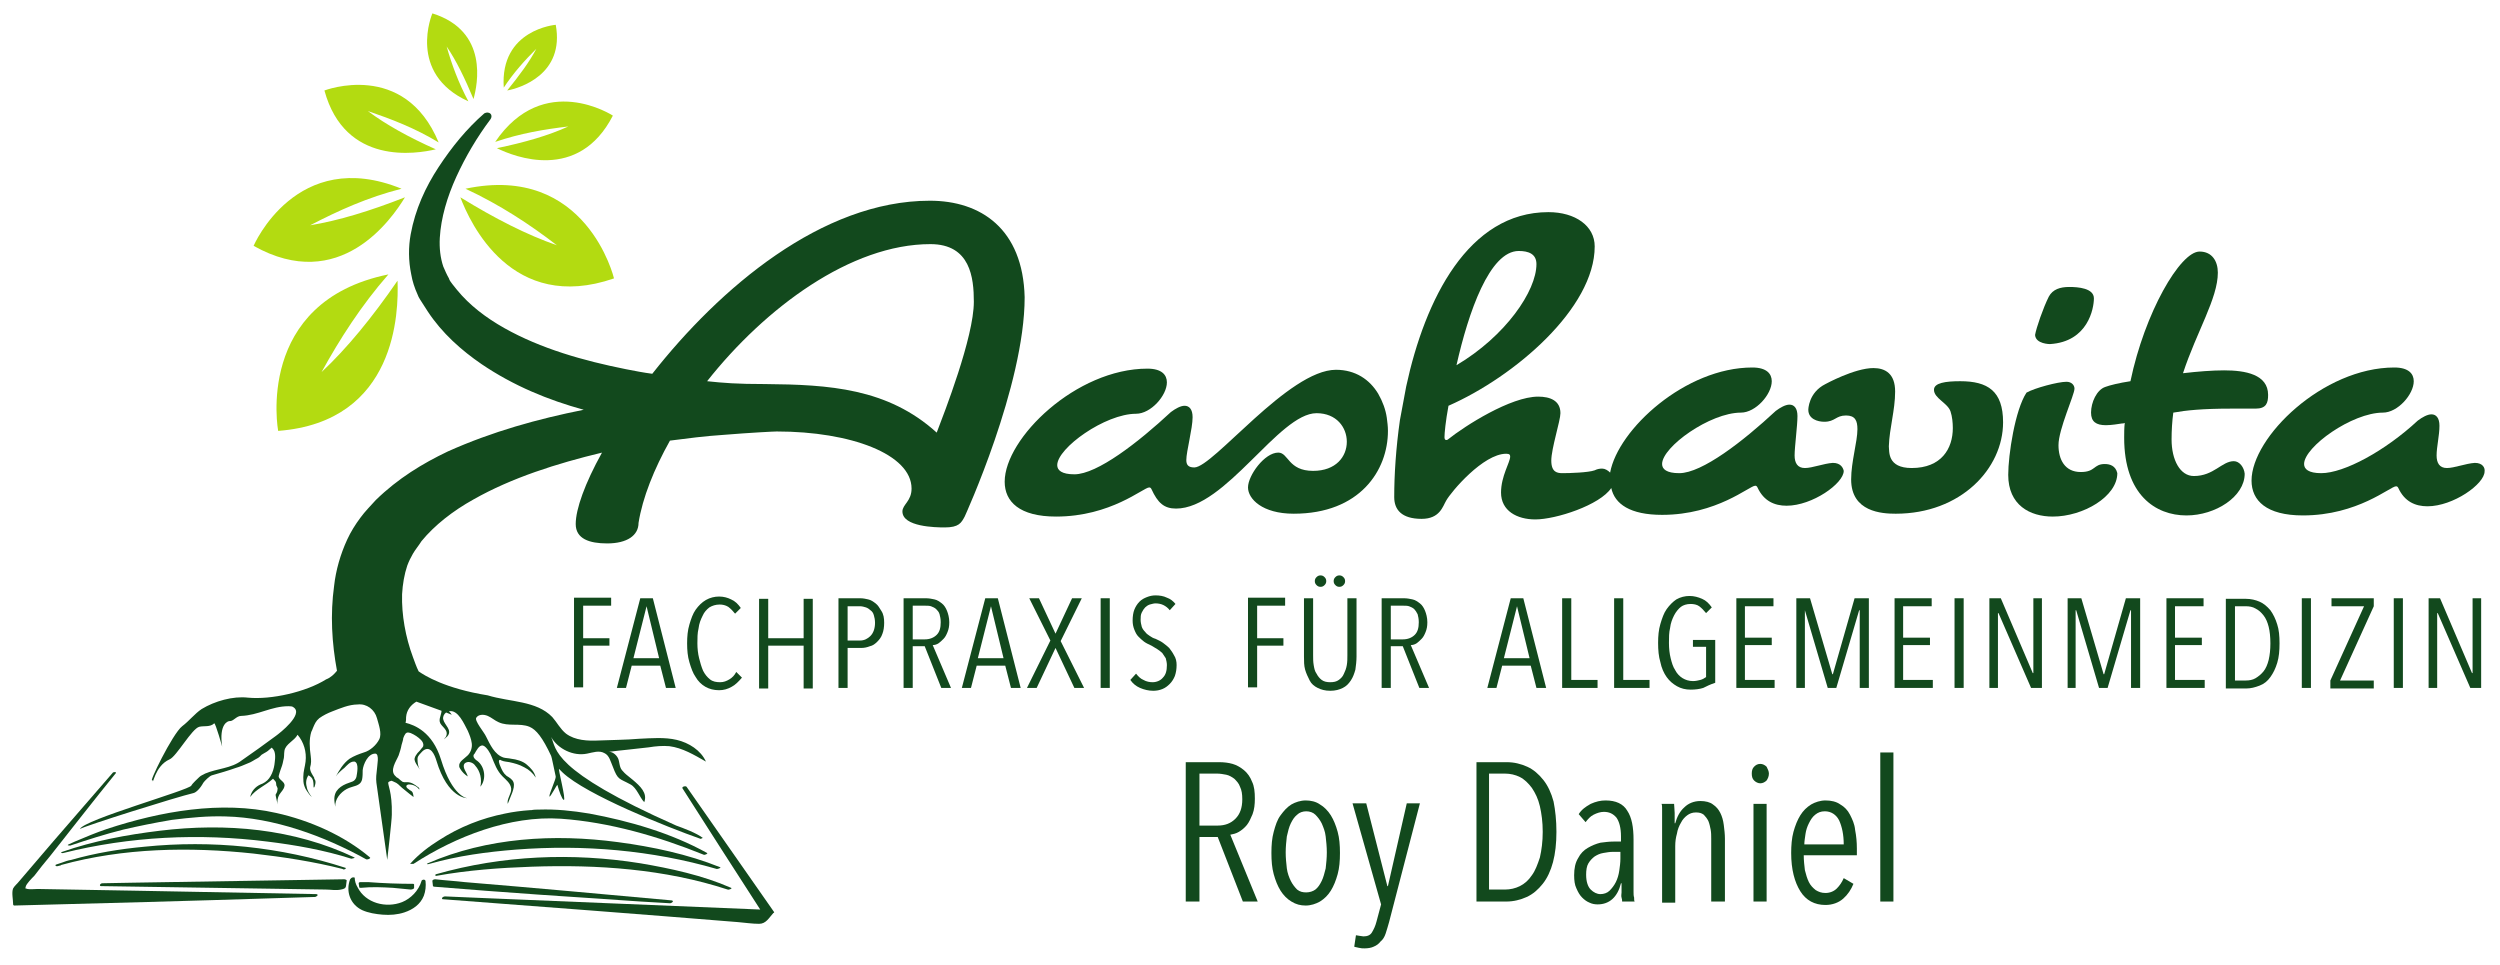 <?xml version="1.0" encoding="utf-8" standalone="no"?><!-- Generator: Adobe Illustrator 25.4.1, SVG Export Plug-In . SVG Version: 6.00 Build 0)  --><svg xmlns="http://www.w3.org/2000/svg" xmlns:xlink="http://www.w3.org/1999/xlink" height="169" id="Ebene_1" style="enable-background:new 0 0 437.7 168.8;" version="1.1" viewBox="0 0 437.7 168.8" width="438" x="0px" xml:space="preserve" y="0px">
<style type="text/css">
	.st0{fill:#12491D;}
	.st1{fill:#B3DB11;}
</style>
<g>
	<path class="st0" d="M102.1,106.1v5.6h4.6v1.3h-4.6v7.3h-1.6v-15.7h6.5v1.4H102.1z"/>
	<path class="st0" d="M116.6,120.4l-1-3.9h-5l-1,3.9h-1.6l4.1-15.7h2.2l4,15.7H116.6z M113.2,106.1L113.2,106.1l-2.3,9.1h4.5   L113.2,106.1z"/>
	<path class="st0" d="M128.1,120.2c-0.7,0.4-1.4,0.6-2.2,0.6c-0.9,0-1.7-0.2-2.4-0.6s-1.3-1-1.7-1.7c-0.5-0.7-0.8-1.6-1.1-2.6   c-0.3-1-0.4-2.1-0.4-3.3c0-1.2,0.1-2.3,0.4-3.3s0.6-1.9,1.1-2.6s1.1-1.3,1.8-1.7c0.7-0.4,1.5-0.6,2.3-0.6c0.8,0,1.5,0.2,2.1,0.5   c0.7,0.3,1.2,0.8,1.7,1.5l-1,1c-0.4-0.5-0.8-0.9-1.2-1.2c-0.5-0.3-1-0.4-1.5-0.4c-0.7,0-1.3,0.2-1.8,0.5c-0.5,0.4-0.9,0.8-1.2,1.5   c-0.3,0.6-0.6,1.3-0.7,2.2c-0.2,0.8-0.2,1.7-0.2,2.6c0,0.9,0.1,1.8,0.3,2.6c0.2,0.8,0.4,1.5,0.7,2.2c0.3,0.6,0.7,1.1,1.2,1.5   c0.5,0.4,1.1,0.5,1.8,0.5c0.6,0,1.1-0.2,1.6-0.5c0.5-0.3,0.9-0.7,1.2-1.3l1,1C129.3,119.3,128.7,119.9,128.1,120.2z"/>
	<path class="st0" d="M140.7,120.4V113h-6.2v7.5h-1.6v-15.7h1.6v6.9h6.2v-6.9h1.6v15.7H140.7z"/>
	<path class="st0" d="M154.8,109c0,0.7-0.1,1.4-0.3,1.9c-0.2,0.6-0.5,1-0.9,1.4c-0.4,0.4-0.8,0.7-1.3,0.8c-0.5,0.2-1,0.3-1.5,0.3   h-2.4v7h-1.6v-15.7h3.8c0.5,0,1,0.1,1.4,0.2c0.5,0.1,0.9,0.4,1.3,0.7c0.4,0.3,0.7,0.8,1,1.3C154.7,107.5,154.8,108.2,154.8,109z    M153.2,109c0-0.5-0.1-1-0.2-1.3c-0.1-0.4-0.3-0.7-0.6-0.9c-0.2-0.2-0.5-0.4-0.8-0.5s-0.7-0.2-1-0.2h-2.2v6h2.2   c0.7,0,1.3-0.3,1.8-0.8C152.9,110.8,153.2,110,153.2,109z"/>
	<path class="st0" d="M164.8,120.4l-2.9-7.3h-2.1v7.3h-1.6v-15.7h3.9c0.5,0,1.1,0.1,1.5,0.2c0.5,0.1,0.9,0.4,1.3,0.7   s0.7,0.8,0.9,1.3c0.2,0.5,0.4,1.2,0.4,2c0,0.7-0.1,1.2-0.3,1.7c-0.2,0.5-0.4,0.9-0.7,1.2c-0.3,0.3-0.6,0.6-0.9,0.8   c-0.3,0.2-0.7,0.3-1,0.3l3.2,7.5H164.8z M164.7,108.9c0-0.6-0.1-1-0.2-1.4s-0.4-0.7-0.6-0.9s-0.6-0.4-0.9-0.5   c-0.3-0.1-0.7-0.1-1.1-0.1h-2.1v5.9h2.1c0.9,0,1.6-0.3,2.1-0.8S164.7,109.9,164.7,108.9z"/>
	<path class="st0" d="M177,120.4l-1-3.9h-5l-1,3.9h-1.6l4.1-15.7h2.2l4,15.7H177z M173.5,106.1L173.5,106.1l-2.3,9.1h4.5   L173.5,106.1z"/>
	<path class="st0" d="M188.1,120.4l-3.3-7l-3.3,7h-1.7l4.1-8.3l-3.7-7.4h1.7l2.9,6.2l2.9-6.2h1.7l-3.7,7.5l4.1,8.2H188.1z"/>
	<path class="st0" d="M192.7,120.4v-15.7h1.6v15.7H192.7z"/>
	<path class="st0" d="M206,116.4c0,0.7-0.1,1.3-0.3,1.9c-0.2,0.5-0.5,1-0.9,1.4s-0.8,0.7-1.3,0.9s-1,0.3-1.6,0.3   c-0.8,0-1.6-0.2-2.3-0.5c-0.7-0.3-1.3-0.8-1.7-1.4l1-1.1c0.4,0.5,0.8,0.9,1.3,1.1c0.5,0.3,1.1,0.4,1.6,0.4c0.7,0,1.4-0.3,1.8-0.8   c0.5-0.5,0.7-1.2,0.7-2.2c0-0.4-0.1-0.8-0.2-1.2c-0.2-0.3-0.4-0.6-0.6-0.9c-0.3-0.3-0.6-0.5-0.9-0.7c-0.3-0.2-0.7-0.4-1-0.6   c-0.4-0.2-0.9-0.4-1.3-0.7c-0.4-0.3-0.7-0.6-1-0.9c-0.3-0.3-0.5-0.7-0.7-1.2c-0.2-0.5-0.3-1-0.3-1.6c0-0.7,0.1-1.4,0.3-1.9   s0.5-1,0.9-1.4c0.4-0.4,0.8-0.6,1.3-0.8c0.5-0.2,1-0.3,1.5-0.3c0.7,0,1.4,0.1,2,0.4c0.6,0.2,1.1,0.6,1.5,1.1l-1,1.1   c-0.3-0.4-0.7-0.7-1.1-0.9s-0.9-0.3-1.4-0.3c-0.3,0-0.6,0.1-1,0.2c-0.3,0.1-0.6,0.3-0.8,0.5c-0.2,0.2-0.4,0.5-0.6,0.9   c-0.2,0.4-0.2,0.8-0.2,1.3c0,0.4,0.1,0.8,0.2,1.2c0.1,0.3,0.3,0.6,0.6,0.9c0.2,0.3,0.5,0.5,0.8,0.7c0.3,0.2,0.6,0.4,1,0.5   c0.4,0.2,0.9,0.4,1.3,0.7s0.8,0.6,1.1,0.9c0.3,0.4,0.6,0.8,0.8,1.2C205.9,115.2,206,115.8,206,116.4z"/>
	<path class="st0" d="M220.1,106.1v5.6h4.6v1.3h-4.6v7.3h-1.6v-15.7h6.5v1.4H220.1z"/>
	<path class="st0" d="M237.5,114.9c0,0.8-0.1,1.6-0.2,2.3c-0.2,0.7-0.4,1.3-0.8,1.9s-0.8,1-1.4,1.3s-1.3,0.5-2.2,0.5   s-1.6-0.2-2.2-0.5c-0.6-0.3-1.1-0.7-1.4-1.3s-0.6-1.2-0.8-1.9c-0.2-0.7-0.2-1.5-0.2-2.3v-10.2h1.6v10c0,0.6,0,1.1,0.1,1.7   c0.1,0.6,0.2,1.1,0.5,1.5c0.2,0.4,0.5,0.8,0.9,1.1s0.9,0.4,1.5,0.4c0.6,0,1.1-0.1,1.5-0.4c0.4-0.3,0.7-0.6,0.9-1.1   c0.2-0.4,0.4-0.9,0.5-1.5c0.1-0.6,0.1-1.1,0.1-1.7v-10h1.6V114.9z M232.2,101.7c0,0.3-0.1,0.5-0.3,0.7c-0.2,0.2-0.4,0.3-0.7,0.3   c-0.3,0-0.5-0.1-0.7-0.3c-0.2-0.2-0.3-0.4-0.3-0.7c0-0.3,0.1-0.5,0.3-0.7c0.2-0.2,0.4-0.3,0.7-0.3c0.3,0,0.5,0.1,0.7,0.3   C232.1,101.2,232.2,101.4,232.2,101.7z M235.5,101.7c0,0.3-0.1,0.5-0.3,0.7c-0.2,0.2-0.4,0.3-0.7,0.3c-0.3,0-0.5-0.1-0.7-0.3   c-0.2-0.2-0.3-0.4-0.3-0.7c0-0.3,0.1-0.5,0.3-0.7c0.2-0.2,0.4-0.3,0.7-0.3c0.3,0,0.5,0.1,0.7,0.3   C235.4,101.2,235.5,101.4,235.5,101.7z"/>
	<path class="st0" d="M248.5,120.4l-2.9-7.3h-2.1v7.3h-1.6v-15.7h3.9c0.5,0,1.1,0.1,1.5,0.2c0.5,0.1,0.9,0.4,1.3,0.7   c0.4,0.3,0.7,0.8,0.9,1.3c0.2,0.5,0.4,1.2,0.4,2c0,0.7-0.1,1.2-0.3,1.7c-0.2,0.5-0.4,0.9-0.7,1.2c-0.3,0.3-0.6,0.6-0.9,0.8   c-0.3,0.2-0.7,0.3-1,0.3l3.2,7.5H248.5z M248.4,108.9c0-0.6-0.1-1-0.2-1.4c-0.2-0.4-0.4-0.7-0.6-0.9s-0.6-0.4-0.9-0.5   c-0.3-0.1-0.7-0.1-1.1-0.1h-2.1v5.9h2.1c0.9,0,1.6-0.3,2.1-0.8S248.4,109.9,248.4,108.9z"/>
	<path class="st0" d="M269,120.4l-1-3.9h-5l-1,3.9h-1.6l4.1-15.7h2.2l4,15.7H269z M265.6,106.1L265.6,106.1l-2.3,9.1h4.5   L265.6,106.1z"/>
	<path class="st0" d="M273.5,120.4v-15.7h1.6V119h4.6v1.4H273.5z"/>
	<path class="st0" d="M282.6,120.4v-15.7h1.6V119h4.6v1.4H282.6z"/>
	<path class="st0" d="M298.2,120.4c-0.6,0.2-1.4,0.3-2.2,0.3c-0.9,0-1.7-0.2-2.4-0.6s-1.3-0.9-1.8-1.6c-0.5-0.7-0.9-1.6-1.1-2.6   c-0.3-1-0.4-2.1-0.4-3.4c0-1.2,0.1-2.3,0.4-3.3c0.3-1,0.6-1.9,1.1-2.6c0.5-0.7,1.1-1.3,1.7-1.7c0.7-0.4,1.5-0.6,2.3-0.6   c0.8,0,1.5,0.2,2.2,0.5c0.7,0.3,1.2,0.8,1.7,1.5l-1,1c-0.4-0.5-0.8-0.9-1.2-1.2s-1-0.4-1.5-0.4c-0.7,0-1.3,0.2-1.7,0.5   s-0.9,0.9-1.2,1.5s-0.6,1.3-0.7,2.2c-0.2,0.8-0.2,1.7-0.2,2.6c0,1,0.1,1.9,0.3,2.7c0.2,0.8,0.4,1.5,0.8,2.1   c0.3,0.6,0.8,1.1,1.3,1.4c0.5,0.3,1.1,0.5,1.8,0.5c0.5,0,0.9-0.1,1.3-0.2c0.4-0.1,0.7-0.3,1-0.5v-5.3h-2.3V112h3.9v7.5   C299.4,119.8,298.8,120.1,298.2,120.4z"/>
	<path class="st0" d="M304,120.4v-15.7h6.5v1.4h-5v5.5h4.7v1.3h-4.7v6.1h5.2v1.4H304z"/>
	<path class="st0" d="M325.6,120.4v-13.6h-0.1l-4,13.6H320l-4-13.6H316v13.6h-1.5v-15.7h2.4l3.9,13.3h0.1l3.8-13.3h2.5v15.7H325.6z"/>
	<path class="st0" d="M331.7,120.4v-15.7h6.5v1.4h-5v5.5h4.7v1.3h-4.7v6.1h5.2v1.4H331.7z"/>
	<path class="st0" d="M342.2,120.4v-15.7h1.6v15.7H342.2z"/>
	<path class="st0" d="M355.6,120.4l-5.7-13.1h-0.1v13.1h-1.5v-15.7h2l5.6,13.1h0.1v-13.1h1.5v15.7H355.6z"/>
	<path class="st0" d="M373.1,120.4v-13.6h-0.1l-4,13.6h-1.5l-4-13.6h-0.1v13.6H362v-15.7h2.4l3.9,13.3h0.1l3.8-13.3h2.5v15.7H373.1z   "/>
	<path class="st0" d="M379.3,120.4v-15.7h6.5v1.4h-5v5.5h4.7v1.3h-4.7v6.1h5.2v1.4H379.3z"/>
	<path class="st0" d="M399.1,112.6c0,1.3-0.1,2.4-0.4,3.4c-0.3,1-0.7,1.8-1.2,2.5c-0.5,0.7-1.1,1.2-1.9,1.5s-1.5,0.5-2.4,0.5h-3.5   v-15.7h3.5c0.9,0,1.7,0.2,2.4,0.5c0.7,0.3,1.3,0.8,1.9,1.5c0.5,0.7,0.9,1.5,1.2,2.5C399,110.2,399.1,111.3,399.1,112.6z    M397.5,112.6c0-1.1-0.1-2.1-0.3-2.9s-0.5-1.5-0.9-2c-0.4-0.5-0.8-0.9-1.4-1.2c-0.5-0.3-1.1-0.4-1.7-0.4h-1.9v13h1.9   c0.6,0,1.2-0.1,1.7-0.4c0.5-0.3,1-0.7,1.4-1.2c0.4-0.5,0.7-1.2,0.9-2C397.4,114.6,397.5,113.7,397.5,112.6z"/>
	<path class="st0" d="M403,120.4v-15.7h1.6v15.7H403z"/>
	<path class="st0" d="M408,120.4v-1.3l5.9-13h-5.7v-1.4h7.4v1.4l-5.9,13h5.9v1.4H408z"/>
	<path class="st0" d="M419.1,120.4v-15.7h1.6v15.7H419.1z"/>
	<path class="st0" d="M432.5,120.4l-5.7-13.1h-0.1v13.1h-1.5v-15.7h2l5.6,13.1h0.1v-13.1h1.5v15.7H432.5z"/>
</g>
<path class="st1" d="M107.5,48.7c0,0-4.8-20.2-26-15.7c6,2.8,11.2,6.2,16,9.9c-5.2-1.8-10.9-4.7-16.9-8.4  C82.3,39,89.6,54.9,107.5,48.7z"/>
<path class="st1" d="M107.3,20.2c0,0-12.1-7.9-20.6,4.6c4.4-1.5,8.6-2.2,12.8-2.7c-3.5,1.6-7.7,2.8-12.5,3.8  C90,27.4,101.3,31.9,107.3,20.2z"/>
<path class="st1" d="M75.7,2.3c0,0-4.5,10.5,6.3,15.4c-1.7-3.2-2.9-6.4-3.8-9.6c1.7,2.5,3.2,5.6,4.7,9.2  C83.6,14.8,85.6,5.4,75.7,2.3z"/>
<path class="st1" d="M97.3,4.3c0,0-9.8,0.8-9.1,11c1.7-2.6,3.7-4.8,5.7-6.8c-1.2,2.3-3,4.7-5.1,7.3C91,15.4,98.9,13,97.3,4.3z"/>
<path class="st1" d="M44.4,43c0,0,7.5-17.5,25.9-10c-5.9,1.5-11,3.8-16,6.4c4.9-0.8,10.5-2.5,16.6-4.9C68.6,38.3,59.5,51.5,44.4,43z  "/>
<path class="st1" d="M48.7,75.4c0,0-4.2-22.6,19.3-27.4c-4.8,5.5-8.5,11.3-11.7,17.1c4.4-4.1,8.9-9.6,13.3-16  C69.8,54.5,69.5,73.8,48.7,75.4z"/>
<path class="st1" d="M56.8,15.8c0,0,14-5.4,20,9.1c-4.1-2.5-8.3-4.1-12.4-5.5c3.2,2.4,7.2,4.6,11.9,6.7C72.9,26.9,60.4,29,56.8,15.8  z"/>
<g>
	<path class="st0" d="M217.6,157.8l-4.4-11.3H210v11.3h-2.4v-24.4h5.9c0.8,0,1.6,0.1,2.3,0.3c0.7,0.2,1.4,0.6,2,1.1   c0.6,0.5,1.1,1.2,1.4,2c0.4,0.8,0.5,1.8,0.5,3c0,1-0.1,1.9-0.4,2.7c-0.3,0.7-0.6,1.4-1,1.9c-0.4,0.5-0.9,0.9-1.4,1.2   c-0.5,0.3-1,0.4-1.5,0.5l4.8,11.7H217.6z M217.5,139.9c0-0.9-0.1-1.6-0.4-2.2c-0.2-0.6-0.6-1-1-1.4c-0.4-0.3-0.9-0.6-1.4-0.7   c-0.5-0.1-1.1-0.2-1.6-0.2H210v9.1h3.2c1.3,0,2.3-0.4,3.1-1.2C217.1,142.5,217.5,141.4,217.5,139.9z"/>
	<path class="st0" d="M234.6,149.3c0,1.4-0.1,2.6-0.4,3.7c-0.3,1.1-0.7,2.1-1.2,2.9c-0.5,0.8-1.1,1.4-1.9,1.9   c-0.7,0.4-1.6,0.7-2.5,0.7c-0.9,0-1.7-0.2-2.5-0.7c-0.7-0.4-1.4-1.1-1.9-1.9c-0.5-0.8-0.9-1.8-1.2-2.9c-0.3-1.1-0.4-2.3-0.4-3.7   c0-1.4,0.1-2.6,0.4-3.7c0.3-1.1,0.6-2.1,1.2-2.9s1.1-1.4,1.9-1.9c0.7-0.4,1.6-0.7,2.5-0.7c0.9,0,1.8,0.2,2.5,0.7   c0.7,0.4,1.4,1.1,1.9,1.9c0.5,0.8,0.9,1.8,1.2,2.9C234.5,146.7,234.6,147.9,234.6,149.3z M232.3,149.2c0-1-0.1-1.9-0.2-2.8   c-0.1-0.9-0.4-1.6-0.7-2.3c-0.3-0.6-0.7-1.1-1.1-1.5c-0.4-0.4-1-0.6-1.6-0.6c-0.6,0-1.2,0.2-1.6,0.6c-0.5,0.4-0.8,0.9-1.1,1.5   c-0.3,0.6-0.5,1.4-0.7,2.3c-0.1,0.9-0.2,1.8-0.2,2.8c0,1,0.1,1.9,0.2,2.8c0.1,0.8,0.4,1.6,0.7,2.2c0.3,0.6,0.7,1.1,1.1,1.5   c0.5,0.4,1,0.5,1.6,0.5c0.6,0,1.2-0.2,1.6-0.5c0.5-0.4,0.8-0.9,1.1-1.5c0.3-0.6,0.5-1.4,0.7-2.2   C232.2,151.1,232.3,150.2,232.3,149.2z"/>
	<path class="st0" d="M243.2,161.4c-0.2,0.7-0.4,1.4-0.6,2c-0.2,0.6-0.5,1.1-0.9,1.4c-0.3,0.4-0.7,0.7-1.2,0.9   c-0.4,0.2-1,0.3-1.6,0.3c-0.3,0-0.6,0-1-0.1c-0.3-0.1-0.6-0.1-0.8-0.2l0.3-2c0.2,0,0.4,0.1,0.6,0.1c0.2,0,0.5,0.1,0.7,0.1   c0.7,0,1.2-0.2,1.5-0.7s0.6-1.1,0.8-1.9l0.8-3l-5-17.7h2.4l3.7,14.5h0.1l3.3-14.5h2.3L243.2,161.4z"/>
	<path class="st0" d="M272.5,145.6c0,2-0.2,3.8-0.6,5.3c-0.4,1.5-1,2.8-1.8,3.8c-0.8,1-1.7,1.8-2.8,2.3c-1.1,0.5-2.3,0.8-3.6,0.8   h-5.2v-24.4h5.3c1.3,0,2.5,0.3,3.6,0.8c1.1,0.5,2,1.3,2.8,2.3c0.8,1,1.4,2.3,1.8,3.8C272.3,141.8,272.5,143.6,272.5,145.6z    M270.1,145.6c0-1.7-0.2-3.2-0.5-4.5c-0.3-1.3-0.8-2.3-1.4-3.2c-0.6-0.8-1.3-1.5-2.1-1.9c-0.8-0.4-1.7-0.6-2.6-0.6h-2.8v20.3h2.8   c0.9,0,1.8-0.2,2.6-0.6c0.8-0.4,1.5-1,2.1-1.9c0.6-0.8,1-1.9,1.4-3.1C269.9,148.8,270.1,147.3,270.1,145.6z"/>
	<path class="st0" d="M284,157.8c0-0.2,0-0.4-0.1-0.7s0-0.6,0-0.9s0-0.6,0-0.9s0-0.5,0-0.7h-0.1c-0.6,2.4-2,3.7-4.1,3.7   c-0.5,0-1-0.1-1.4-0.3c-0.5-0.2-0.9-0.5-1.3-0.9c-0.4-0.4-0.7-0.9-1-1.6c-0.3-0.6-0.4-1.4-0.4-2.3c0-1.2,0.2-2.2,0.7-3   c0.4-0.8,1-1.4,1.7-1.8c0.7-0.4,1.4-0.7,2.2-0.9c0.8-0.1,1.5-0.2,2.3-0.2h1.3v-0.9c0-1.5-0.3-2.6-0.8-3.3c-0.6-0.7-1.3-1-2.2-1   c-0.6,0-1.2,0.2-1.8,0.5s-1,0.8-1.4,1.3l-1.2-1.4c0.5-0.8,1.2-1.3,2.1-1.8c0.9-0.4,1.7-0.6,2.6-0.6c1.8,0,3.1,0.6,3.8,1.8   c0.8,1.2,1.1,2.9,1.1,5.1v7.1c0,0.2,0,0.5,0,0.9c0,0.3,0,0.7,0,1.1c0,0.4,0,0.7,0.1,1c0,0.3,0,0.6,0.1,0.7H284z M283.8,149.1h-1.4   c-0.6,0-1.1,0.1-1.7,0.2s-1,0.3-1.5,0.6c-0.4,0.3-0.8,0.7-1.1,1.2c-0.3,0.5-0.4,1.2-0.4,2c0,1.2,0.3,2.1,0.8,2.6   c0.5,0.5,1.1,0.8,1.7,0.8c0.6,0,1.2-0.2,1.6-0.6c0.4-0.4,0.8-0.9,1.1-1.5c0.3-0.6,0.5-1.3,0.6-2c0.1-0.7,0.2-1.4,0.2-2.1V149.1z"/>
	<path class="st0" d="M299.6,157.8v-11c0-0.5,0-1.1-0.1-1.6c-0.1-0.5-0.2-1-0.4-1.5c-0.2-0.4-0.5-0.8-0.8-1.1   c-0.4-0.3-0.8-0.4-1.4-0.4c-0.6,0-1.1,0.2-1.5,0.5c-0.4,0.3-0.8,0.7-1.1,1.3c-0.3,0.5-0.6,1.2-0.7,1.9c-0.2,0.7-0.3,1.4-0.3,2.2   v9.9h-2.3V145c0-0.4,0-0.8,0-1.2c0-0.4,0-0.8,0-1.2c0-0.4,0-0.8,0-1.1c0-0.3,0-0.6-0.1-0.8h2.2c0,0.4,0.1,1,0.1,1.6   c0,0.6,0,1.2,0,1.8h0.1c0.3-1.1,0.8-2.1,1.6-2.8c0.7-0.7,1.7-1.1,2.8-1.1c0.9,0,1.7,0.2,2.2,0.6c0.6,0.4,1,0.9,1.3,1.5   c0.3,0.6,0.5,1.3,0.6,2.1c0.1,0.8,0.2,1.6,0.2,2.4v11H299.6z"/>
	<path class="st0" d="M309.7,135.4c0,0.5-0.2,0.9-0.4,1.2c-0.3,0.3-0.7,0.5-1.1,0.5c-0.4,0-0.8-0.2-1.1-0.5   c-0.3-0.3-0.4-0.7-0.4-1.2c0-0.5,0.1-0.9,0.4-1.2c0.3-0.3,0.6-0.5,1.1-0.5c0.4,0,0.8,0.2,1.1,0.5   C309.5,134.6,309.7,135,309.7,135.4z M307,157.8v-17.1h2.3v17.1H307z"/>
	<path class="st0" d="M315.8,149.7c0,0.9,0.1,1.8,0.2,2.6c0.2,0.8,0.4,1.5,0.7,2.1c0.3,0.6,0.7,1,1.2,1.4c0.5,0.3,1,0.5,1.7,0.5   c0.8,0,1.5-0.3,2-0.8c0.5-0.5,0.9-1.1,1.2-1.8l1.7,1c-0.4,1-1,1.9-1.8,2.6c-0.8,0.7-1.9,1.1-3.1,1.1c-1.9,0-3.4-0.8-4.4-2.4   s-1.6-3.8-1.6-6.7c0-1.3,0.1-2.6,0.4-3.7c0.3-1.1,0.7-2.1,1.2-2.9c0.5-0.8,1.1-1.4,1.9-1.9c0.7-0.4,1.6-0.7,2.5-0.7   c1,0,1.9,0.2,2.6,0.7c0.7,0.4,1.3,1,1.7,1.8s0.8,1.6,0.9,2.7c0.2,1,0.3,2.1,0.3,3.2v1.2H315.8z M322.8,147.8c0-1.7-0.3-3.1-0.8-4.2   c-0.5-1-1.4-1.6-2.5-1.6c-0.7,0-1.2,0.2-1.7,0.6c-0.5,0.4-0.8,0.9-1.1,1.5c-0.3,0.6-0.5,1.2-0.6,1.9c-0.1,0.7-0.2,1.3-0.2,1.8   H322.8z"/>
	<path class="st0" d="M329.2,157.8v-26.1h2.3v26.1H329.2z"/>
</g>
<g>
	<path class="st0" d="M23.6,155.9c-5.7-0.1-11.3-0.2-17-0.3c-0.5,0-1.3,0.1-1.8,0c-0.4-0.2-0.4,0.1-0.3-0.4c0.1-0.5,1.1-1.5,1.5-1.9   c0.9-1.2,1.8-2.3,2.8-3.5c3.8-4.8,7.6-9.7,11.5-14.5c0-0.1,0-0.1,0-0.1c0,0,0,0,0,0c0,0,0,0,0,0c-0.1-0.1-0.5-0.1-0.6,0.1   c-3.5,4-6.9,8-10.4,12c-2,2.3-3.9,4.6-5.9,6.9c-0.3,0.4-0.9,0.9-1.1,1.3c-0.3,0.7,0,2,0,2.8c0,0.1,0.1,0.2,0.2,0.2   c15.4-0.4,30.7-0.8,46.1-1.3c2.2-0.1,4.3-0.1,6.5-0.2c0.3,0,0.8-0.4,0.3-0.5C44.7,156.3,34.1,156.1,23.6,155.9z"/>
	<path class="st0" d="M135.5,159.6c-5.1-7.3-10.2-14.6-15.3-21.9c-0.2-0.2-0.9,0-0.7,0.3c4.5,7.1,9.1,14.2,13.6,21.2   c-16.1-0.7-32.1-1.3-48.2-2c-2.3-0.1-4.7-0.2-7-0.3c-0.2,0-0.6,0.2-0.5,0.4c0,0.1,0.1,0.1,0.2,0.1c17.2,1.3,34.4,2.6,51.6,4   c1.2,0.1,2.5,0.3,3.7,0.3c1.2,0,1.7-1,2.5-1.9C135.5,159.8,135.6,159.7,135.5,159.6z"/>
	<path class="st0" d="M73.8,154.2c-0.5,1.7-1.9,3.1-3.4,3.7c-2.8,1.1-6.4,0.2-7.8-2.6c-0.3-0.5-0.5-1.1-0.5-1.7c0,0,0,0-0.1,0   c0,0,0,0,0,0c-0.1-0.1-0.5,0-0.6,0.2c0,0,0,0-0.1,0.1c-0.8,2.1,0,4.4,2.1,5.4c1.1,0.5,2.4,0.7,3.6,0.8c1.3,0.1,2.6,0,3.8-0.4   c1.5-0.5,2.8-1.4,3.4-2.9c0.3-0.8,0.4-1.7,0.3-2.6C74.4,153.8,73.8,154,73.8,154.2z"/>
	<path class="st0" d="M60.3,153.9c-12.4,0.2-24.7,0.4-37.1,0.6c-1.8,0-3.6,0.1-5.3,0.1c-0.2,0-0.4,0.2-0.4,0.3c0,0.1,0,0.2,0.2,0.2   c13.1,0.2,26.2,0.4,39.3,0.6c0.9,0,1.8,0.2,2.7,0c1.1-0.2,0.8-0.5,1-1.6C60.7,154,60.4,153.9,60.3,153.9z"/>
	<path class="st0" d="M64.5,154.4c-0.4,0-0.8,0-1.1,0c-0.1,0-0.2,0-0.3,0c0,0,0,0,0,0c-0.2,0-0.3,0.1-0.3,0.2c0,0.2,0.1,0.5,0.1,0.7   c0,0.1,0.2,0.1,0.3,0.1c1.9-0.2,3.8-0.1,5.6,0c1,0.1,2.1,0.2,3.1,0.3c0.2,0,0.6-0.1,0.6-0.3c0-0.2,0-0.4,0-0.6c0,0-0.1-0.1-0.1-0.1   C69.8,154.7,67.1,154.6,64.5,154.4z"/>
	<path class="st0" d="M112.2,157.8c1.7,0.1,3.4,0.2,5.1,0.3c0.3,0,0.8-0.4,0.3-0.5c-12.1-1.1-24.1-2.2-36.2-3.2   c-1.7-0.2-3.5-0.3-5.2-0.5c-0.2,0-0.5,0.1-0.5,0.3c0,0.3,0.1,0.6,0.1,0.9c0,0,0,0,0,0c0,0,0,0,0,0c0,0,0.1,0.1,0.2,0.1c0,0,0,0,0,0   C88.1,156.2,100.1,157,112.2,157.8z"/>
	<path class="st0" d="M76.2,153.2C76.2,153.3,76.2,153.3,76.2,153.2c0.1,0.1,0.1,0.1,0.1,0.1c0,0,0.1,0,0.1,0   c5.5-1,11.1-1.4,16.7-1.6c11.5-0.4,23.3,0.4,34.3,4c0.2,0.1,0.9-0.2,0.6-0.3c-5-2.2-10.6-3.4-15.9-4.3c-11.9-1.9-24.1-1.4-35.7,1.9   C76.3,153,76.2,153.1,76.2,153.2C76.2,153.2,76.2,153.2,76.2,153.2C76.2,153.2,76.2,153.2,76.2,153.2z"/>
	<path class="st0" d="M125.5,152.1c0.2,0,0.8-0.2,0.6-0.3c-5.7-2.3-11.9-3.6-17.9-4.4c-11.2-1.5-22.9-0.8-33.3,3.7   c-0.2,0.1-0.2,0.1-0.1,0.1c0,0.1,0.1,0.1,0.4,0c4.9-1.4,10.1-2.1,15.2-2.5C102.2,147.8,114.1,148.8,125.5,152.1z"/>
	<path class="st0" d="M71.8,151.2c0.1,0,0.2,0,0.4,0c0,0,0.1,0,0.1,0c0,0,0,0,0,0c0.1,0,0.1,0,0.1,0c7.4-4.8,16.9-8.5,25.8-7.9   c8.5,0.6,17.1,3.1,25,6.3c0.2,0.1,0.8-0.2,0.6-0.3c-6.3-3.5-13.6-5.6-20.6-6.9c-3-0.5-5.9-0.8-8.8-0.7c-0.5,0-0.9,0-1.4,0.1   c-0.1,0-0.1,0-0.2,0c-1.5,0.1-3,0.3-4.4,0.6c-4,0.8-7.9,2.3-11.6,4.7C75.2,148.1,73.3,149.5,71.8,151.2   C71.8,151.1,71.8,151.1,71.8,151.2C71.8,151.2,71.8,151.2,71.8,151.2z"/>
	<path class="st0" d="M60.5,151.9c-11.4-3.7-23.4-4.9-35.2-3.7c-4.3,0.4-8.6,1.1-12.8,2.3c-0.6,0.1-1.2,0.3-1.7,0.5   c-0.3,0.1-0.6,0.2-0.9,0.3c-0.4,0.1-0.1,0.4,0.2,0.3c0.1,0,0.3-0.1,0.4-0.1c0.1,0,0.1,0,0.2-0.1c10.9-3,22.5-3.2,33.7-2   c5.2,0.6,10.5,1.4,15.6,2.7C60.1,152.3,60.7,152.1,60.5,151.9C60.5,151.9,60.5,151.9,60.5,151.9z"/>
	<path class="st0" d="M28,145.4c-5.8,0.7-11.7,1.8-17.1,3.7c-0.4,0.1-0.1,0.3,0.2,0.2c11.6-2.9,23.8-3.5,35.7-2   c4.9,0.6,10,1.5,14.7,3c0.1,0,0.6-0.1,0.6-0.2c0,0,0,0,0,0C51.4,145,39.5,144,28,145.4z"/>
	<path class="st0" d="M13.1,147.3C13.1,147.3,13.1,147.3,13.1,147.3c-0.4,0.2-0.7,0.3-1.1,0.5c-0.4,0.2,0.2,0.2,0.3,0.2   c3-1,6.1-2,9.3-2.8c2.6-0.6,5.5-1.2,8.5-1.7c3.2-0.4,6.3-0.7,9.4-0.6c8.4,0.2,17.2,3.4,24.6,7.5c0.2,0.1,0.8-0.1,0.7-0.3   c-4.6-3.9-10.6-6.5-16.4-7.8c-9.7-2.2-20.3-0.3-29.7,2.8C16.9,145.7,15,146.5,13.1,147.3z M30.3,142.4c0.3-0.1,0.7-0.1,1-0.1   C30.9,142.3,30.6,142.3,30.3,142.4z M34,141.9c0.2,0,0.3,0,0.5-0.1C34.3,141.8,34.1,141.9,34,141.9z"/>
</g>
<g>
	<path class="st0" d="M162.8,35.1c-18.9,0-36.8,15.3-48.6,30.3c-1.5-0.2-3.1-0.5-4.6-0.8c-7.5-1.5-14.9-3.6-21.3-7.2   c-3.2-1.8-6.1-4-8.3-6.7l-0.8-1c-0.2-0.3-0.5-0.6-0.6-1c-0.4-0.7-0.7-1.4-1-2.1c-0.5-1.5-0.7-3.2-0.6-5c0.2-3.5,1.3-7.2,2.9-10.7   c1.6-3.5,3.6-6.9,6-10.1l0,0c0.2-0.3,0.2-0.7,0-0.9c-0.3-0.3-0.7-0.3-1.1-0.1c-3.1,2.7-5.7,5.9-8,9.4c-2.3,3.5-4.1,7.4-4.9,11.8   c-0.4,2.2-0.4,4.6,0.1,7c0.2,1.2,0.6,2.4,1.1,3.5c0.2,0.6,0.6,1.1,0.9,1.6l0.9,1.4c2.5,3.8,5.9,6.8,9.4,9.2   c5.6,3.8,11.7,6.3,17.9,8c-8,1.6-16,3.8-23.8,7.3c-4.4,2.1-8.7,4.7-12.6,8.5c-0.9,1-1.9,2-2.7,3.1c-0.9,1.2-1.7,2.5-2.3,3.8   c-1.2,2.6-2,5.4-2.3,8.1c-0.7,5.1-0.4,10,0.5,14.9c-0.5,0.6-1.1,1.2-1.9,1.5c-3.5,2.2-9.6,3.6-13.7,3.2c-2.6-0.3-5.8,0.6-8.1,2   c-1.2,0.8-2.2,2.1-3.4,3c-1.7,1.3-6.1,10.4-5.2,9.4c0.1,1.2,0.3-2.4,3-3.6c1.2-0.5,3.9-5.4,5.2-5.7c0.8-0.2,1.9,0.1,2.6-0.6   c0.2-0.2,1.5,4.4,1.4,4.1c-0.6-4,1-4.5,1.3-4.5c0.6,0.1,1.2-0.9,2-0.9c3-0.1,5.3-1.7,8.3-1.7c0.3,0,0.7,0,0.9,0.2   c1.8,1.2-2.4,4.5-3.1,5c-2,1.5-4,2.9-6,4.3c-1.8,1.4-4.3,1.4-6.4,2.3c-0.3,0.2-0.7,0.3-1,0.6c-0.3,0.3-1.2,1.1-1.4,1.5   c-0.4,0.8-18.9,6-19.5,7.6c0.7-0.5,16.9-5.6,19.9-6.3c0.4-0.1,1.1-0.7,1.7-1.8c0.2-0.3,1.1-1.2,1.5-1.3c1.4-0.4,2.8-0.8,4.2-1.3   c0.7-0.2,1.4-0.5,2.1-0.8c0.6-0.2,1.1-0.6,1.7-0.9c0.2-0.1,0.3-0.2,0.4-0.3c0.1-0.1,0.2-0.2,0.3-0.3c0.2-0.1,0.3-0.2,0.5-0.3   c0.4-0.2,0.8-0.5,1.1-0.8c0.1-0.1,0.2-0.2,0.2-0.1c0.1,0,0.1,0.1,0.1,0.1c0.6,0.5,0.5,1.7,0.4,2.4c-0.1,1.2-0.6,2.8-1.7,3.5   c-0.3,0.2-0.5,0.3-0.8,0.4c-0.9,0.4-1.6,1.2-1.8,2.2c1-1.4,2.7-2,4-3.2c0,0,0.5,0.5,0.5,0.6c0.1,0.3,0,0.6,0.2,0.8   c0,0.1,0,0.1,0.1,0.2c0,0,0,0.1,0,0.1c0,0.4-0.1,0.7-0.3,1c-0.1,0.1,0,0.3,0,0.4c0.1,0.5,0.2,0.9,0.3,1.4c-0.1-0.5,0-1.2,0.3-1.7   c0.3-0.5,0.8-0.9,0.9-1.5c0.2-0.8-1.1-1.1-1-1.8c0.1-0.4,0.2-0.7,0.3-1c0.2-0.5,0.4-1.1,0.5-1.7c0.2-0.6,0.1-1.1,0.2-1.7   c0.2-1.2,1.7-1.7,2.3-2.8c1.1,1.3,1.6,3,1.4,4.7c-0.1,0.9-0.4,1.7-0.4,2.7c0,0.5,0,1.1,0.2,1.6c0.1,0.3,0.2,0.5,0.4,0.8   c0.3,0.4,0.5,0.8,0.9,1.1c-0.4-0.5-0.8-1.1-0.9-1.8c-0.2-0.7-0.1-1.4,0.3-2c0.4,0.2,0.7,0.5,0.8,0.9c0.1,0.4,0.1,0.8,0.1,1.2   c0.1,0.1,0.2-0.1,0.2-0.2c0.1-0.3,0.2-0.7,0.1-1c-0.1-0.2-0.2-0.3-0.2-0.5c-0.3-0.5-0.8-1.2-0.7-1.8c0.2-0.7,0.2-1.2,0.1-2   c-0.2-1.4-0.3-2.9,0.1-4.2c0.1-0.2,0.2-0.4,0.3-0.7c0.3-0.7,0.5-1.2,1.1-1.7c0.7-0.5,1.5-0.9,2.3-1.2c1.3-0.5,2.9-1.2,4.4-1.2   c1.6-0.2,3,0.9,3.4,2.4c0.3,1.1,0.9,2.7,0.4,3.7c-0.5,1-1.6,2-2.7,2.3c-0.9,0.3-1.7,0.6-2.5,1.1c-1.1,0.8-1.8,2-2.4,3.1   c0.3-0.5,1-1.1,1.5-1.5c0.4-0.4,1-1.1,1.6-1.1c0.1,0,0.2,0,0.2,0c0.8,0.3,0.4,2.1,0.3,2.7c-0.3,0.9-0.9,0.8-1.8,1.2   c-0.7,0.3-1.3,0.7-1.7,1.3c-0.5,0.8-0.4,1.7-0.2,2.7c-0.1-1.3,0.9-2.5,2-3.1c1.1-0.6,2.4-0.4,2.7-1.7c0.1-0.5,0.1-1.1,0.1-1.6   c0.1-1,0.9-2.9,2.2-2.9c0.8,0,0.3,2.2,0.3,2.7c-0.1,0.8-0.2,1.6-0.1,2.4c0.1,0.8,1.9,13.5,1.9,13.5s0.8-6.9,0.8-7.9   c0.1-4.1-0.8-5.3-0.6-5.7c0.1-0.1,0.3-0.2,0.4-0.2c0.1-0.1,0.3,0,0.5,0.1c0.8,0.3,0.9,0.6,1.5,1.1c0.7,0.6,2,1.6,2,1.6   s0-0.3-0.1-0.6c-0.1-0.5-0.5-0.5-0.8-0.8c-0.1-0.1-0.3-0.2-0.3-0.3c-0.1-0.2-0.1-0.3,0.1-0.4c0.1-0.1,0.2-0.1,0.3-0.1   c0.7,0,1.4,0.3,1.8,0.9c0.1-0.2-0.1-0.4-0.3-0.5c-0.5-0.4-1.1-0.8-1.8-0.8c-0.3,0-0.7,0.1-1-0.2c-0.2-0.1-0.6-0.6-0.8-0.6   c-0.1-0.1-0.1-0.1-0.2-0.2c-1.2-1,0.1-2.7,0.5-3.7c0.2-0.6,0.4-1.2,0.5-1.8c0.1-0.4,0.3-0.9,0.3-1.2c0.1-0.3,0.2-0.5,0.4-0.8   c0.3-0.3,0.5-0.2,0.9-0.1c0.7,0.3,1.3,0.7,1.8,1.2c0.3,0.3,0.5,0.7,0.4,1.1c-0.1,0.2-0.2,0.3-0.3,0.4c-0.2,0.3-0.4,0.5-0.7,0.8   c-0.2,0.3-0.4,0.5-0.5,0.9c-0.1,0.4,0.2,0.9,0.4,1.2c0.2,0.3,0.3,0.5,0.5,0.8c-0.3-0.5-0.4-1.2-0.4-1.8c0-0.2,0-0.3,0.1-0.5   c0.1-0.1,0.1-0.2,0.2-0.3c0.3-0.3,0.5-0.6,0.8-0.8c1.2-0.8,1.9,0.8,2.2,1.8c2,6.7,5.4,6.6,5.4,6.6s-2.6-0.2-4.6-6.8   c-1.5-4.8-4.6-6-6.2-6.4c0.1-0.3,0.1-0.7,0.1-1c0.1-1.2,0.8-2.1,1.8-2.7l4.4,1.6c0,0,0,0.1,0,0.1c-0.1,0.9-0.7,1.6,0,2.4   c0.5,0.6,1.2,1.1,0.8,2c-0.1,0.2-0.3,0.3-0.3,0.5c0.1-0.2,0.3-0.3,0.5-0.5c1-1.1-0.5-2-0.7-3c-0.1-0.4,0.1-0.9,0.5-1.2l1,0.4   c-0.1-0.2-0.3-0.4-0.5-0.6c1.6-0.4,2.7,2.3,3.3,3.4c0.3,0.7,0.6,1.4,0.7,2.2c0.1,0.8-0.2,1.6-0.7,2.1c-0.6,0.6-1.6,1.1-1.5,1.9   c0,0.2,0.1,0.3,0.2,0.5c0.3,0.5,0.8,1,1.3,1.3c-0.1-0.4-0.3-0.7-0.5-1.1c-0.2-0.4-0.3-0.8-0.1-1.1c0.2-0.3,0.7-0.4,1-0.3   c0.4,0.1,0.7,0.3,0.9,0.6c0.9,1,1.2,2.4,0.9,3.7c1.1-1.3,0.8-3.5-0.5-4.5c-0.3-0.2-0.7-0.5-0.7-0.9c0-0.2,0.1-0.3,0.2-0.4   c0.3-0.5,0.8-1.6,1.5-1.4c0.6,0.2,1.3,1.4,1.5,2c0.5,1.2,0.9,2.4,1.9,3.4c0.6,0.6,1.4,1.2,1.5,2.1c0.1,0.9-0.8,1.8-0.6,2.7   c0.3-0.7,0.5-1.3,0.8-2c0.2-0.6,0.4-1.2,0.2-1.8c-0.2-0.5-0.7-0.8-1.2-1.1c-0.6-0.5-0.8-1-1.1-1.7c-0.1-0.2-0.5-1.2,0-1.1   c0.1,0,0.1,0.1,0.2,0.1c0.4,0.2,0.9,0.2,1.4,0.3c0.9,0.2,1.7,0.4,2.6,0.9c0.8,0.4,1.5,1,2,1.8c-0.2-1-0.9-1.7-1.6-2.3   c-0.7-0.6-1.8-0.9-2.7-1c-0.4-0.1-0.9-0.1-1.3-0.2c-1.6-0.5-2.4-2.3-3.1-3.7c-0.3-0.7-2.1-2.8-1.7-3.3c0.4-0.6,1.3-0.6,2-0.3   c0.7,0.3,1.2,0.8,1.9,1.1c1.7,0.8,3.7,0.1,5.4,0.8c1.2,0.5,2.3,1.9,3.8,5.1c0.1,0.2,0.4,1.8,0.8,3.6c0.1,0.4-1.2,3.1-1.1,3.5   c0.1,0.3,1.4-2.3,1.4-2c0.3,1.1,0.8,2.5,1.1,2.6c0.5,0.2-1.1-5.8-0.8-5.4c0.2,0.2,0.4,0.4,0.6,0.6c4.1,3.9,18.4,9.6,24.1,11.6   c0.2,0.1,0.3-0.2,0.5-0.1c-1.1-0.9-3.6-1.8-4.7-2.2c-22.1-9.8-20.9-13.4-21.9-15.5c1.2,2.1,3.9,3.4,6.3,2.9c1-0.2,2.1-0.6,3-0.1   c0.9,0.4,1.1,1.5,1.5,2.4c0.9,2.4,1.1,2,3.1,3.1c1.1,0.6,1.6,2.3,2.4,3.1c0.6-1.6-0.7-2.8-2-3.9c-1.3-1.1-1.1-0.8-1.9-1.7   c-0.5-0.6-0.4-1.5-0.7-2.1s-1-1.2-1.7-1.1c2.3-0.3,4.7-0.5,7.1-0.8c1.2-0.2,2.4-0.3,3.6-0.2c2.3,0.3,4.3,1.5,6.4,2.7   c-0.9-2-3-3.3-5.1-3.8c-2.1-0.5-4.4-0.3-6.6-0.2c-2.3,0.2-4.7,0.2-7,0.3c-2,0.1-4.2,0-5.8-1.2c-1-0.8-1.6-2-2.4-2.9   c-2.8-2.9-7.4-2.6-11.3-3.8c-7.5-1.2-11.1-3.5-12.1-4.2c-0.4-0.8-0.7-1.7-1-2.5c-1.3-3.5-2-7.4-1.9-11c0.1-1.8,0.4-3.5,0.9-5   c0.3-0.8,0.6-1.4,1-2.1c0.4-0.7,1-1.4,1.5-2.2c2.3-2.8,5.5-5.3,9.1-7.3c6.7-3.8,14.6-6.3,22.5-8.2c-3,5.4-4.6,9.9-4.6,12.5   c0,2.6,2.4,3.4,5.5,3.4c3.5,0,5.5-1.4,5.5-3.6c0.7-4.4,2.7-9.4,5.5-14.4c3.1-0.4,6.2-0.8,9.3-1c4.9-0.4,8.9-0.6,9.4-0.6   c13,0,23.6,4,23.6,10c0,2.2-1.6,2.8-1.6,4c0,2.7,5.8,2.8,7.4,2.8c2.5,0,2.9-0.8,3.5-1.9c0,0,10.5-22.9,10.5-38.4   C179.1,40,171.7,35.1,162.8,35.1z M164,75.7c-8.6-7.8-18.9-8.4-30-8.5c-5,0-7.4-0.2-10.2-0.5c10.2-12.9,25.2-24,39.1-24   c7,0,7.6,5.9,7.6,10.1C170.5,59,165.3,72.3,164,75.7z"/>
	<path class="st0" d="M320.9,81c-1.6,0.1-3.6,0.9-4.9,0.9c-1.3,0-1.8-0.9-1.8-2.2c0-1.5,0.5-5.2,0.5-6.9c0-1.4-0.6-2-1.4-2   c-0.7,0-1.6,0.5-2.4,1.1c-5.7,5.3-12.9,10.9-16.9,10.9c-2.2,0-3-0.7-3-1.6c0-3,8.4-9,13.8-9c2.6,0,5.4-3.2,5.4-5.5   c0-1.3-0.9-2.4-3.4-2.4c-11.7,0-23.5,10.8-24.9,18.4c-0.4-0.4-0.9-0.7-1.4-0.7c-0.5,0-0.9,0.1-1.3,0.3c-1.1,0.4-4.4,0.5-5.6,0.5   c-0.9,0-2-0.1-2-2.2c0-2.1,1.6-7,1.6-8.3c0-2.2-1.8-2.9-3.9-2.9c-4.8,0-12.8,5.1-15.8,7.5c-0.1,0.1-0.3,0.1-0.3,0.1   c-0.2,0-0.3-0.2-0.3-0.5c0-0.7,0.2-2.8,0.7-5.5c11.6-5.1,25.6-17.1,25.6-27.9c0-3.6-3.4-6-8.1-6c-14,0-21.6,15.2-24.9,30.5   l-1.1,5.9c-0.7,4.9-1,9.6-1,13.5c0,2.2,1.3,3.8,4.8,3.8c3.2,0,3.7-2.2,4.3-3.2c0.9-1.6,6.5-8.2,10.5-8.2c0.6,0,0.7,0.2,0.7,0.5   c0,1-1.6,3.4-1.6,6.3c0,3.2,2.8,4.7,6,4.7c3.6,0,11.3-2.5,13.3-5.5c0.6,2.8,3.3,4.7,8.9,4.7c9.6,0,15.3-5.1,16.3-5.1   c0.2,0,0.3,0.1,0.4,0.3c1.1,2.4,3,3.2,5.1,3.2c4.5,0,10-3.9,10-6.1C322.7,81.9,322.3,81,320.9,81z M265.9,43.9   c1.7,0,3.1,0.5,3.1,2.3c0,4.7-5.4,12.6-14,17.7C257.1,54.6,260.8,43.9,265.9,43.9z"/>
	<path class="st0" d="M241.3,68.9c-1.5-2.5-4-4.2-7.4-4.2c-8.3,0-21.5,17.1-24.8,17.1c-1.1,0-1.4-0.5-1.4-1.3c0-1.5,1.1-5.5,1.1-7.5   c0-1.4-0.6-2-1.4-2c-0.7,0-1.6,0.5-2.4,1.1c-5.7,5.3-12.9,10.9-16.9,10.9c-2.2,0-3-0.7-3-1.6c0-3,8.4-9,13.8-9   c2.6,0,5.4-3.2,5.4-5.5c0-1.3-0.9-2.4-3.4-2.4c-12.5,0-25,12.2-25,19.8c0,3.5,2.6,6.1,9,6.1c9.6,0,15.3-5.1,16.3-5.1   c0.2,0,0.3,0.1,0.4,0.3c1.1,2.4,2.2,3.4,4.3,3.4c8.7,0,18-16.7,24.6-16.7c3.5,0,5.3,2.5,5.3,5c0,2.6-1.9,5.1-5.9,5.1   c-4.4,0-4.3-3.2-6.1-3.2c-2.4,0-5.3,4-5.3,6.1c0,2,2.5,4.6,8,4.6c11.6,0,16.5-7.6,16.5-14.5c0-0.8-0.1-1.5-0.2-2.3   C242.6,71.7,242.1,70.3,241.3,68.9z"/>
	<path class="st0" d="M343.2,66.7c-2.6,0-4.6,0.3-4.6,1.5c0,1.5,2.4,2.3,2.9,3.8c0.3,0.9,0.4,2,0.4,2.9c0,3.6-2,7-7.2,7   c-4.3,0-3.9-2.9-4-3.8c0.1-3.2,1.1-6.3,1.1-9.6c0-3.1-1.7-4.1-3.8-4.1c-3.3,0-8.4,2.8-8.4,2.8c-3,1.5-3,4.5-3,4.5   c0,1.6,1.6,2.1,2.8,2.1c1.9,0,2-1.1,3.8-1.1c1.6,0,2,0.9,2,2.4c0,2.2-1.1,5.7-1.1,8.8c0,5.7,5.4,6,7.8,6c11.4,0,18.8-7.9,18.8-16   C350.7,68.4,348,66.7,343.2,66.7z"/>
	<path class="st0" d="M358.9,60.2c6.7-0.4,7.7-6.3,7.7-8c0-1.8-2.8-2-4.3-2c-1.6,0-2.9,0.4-3.6,1.7c-1,2-2.2,5.5-2.4,6.7   C356.4,60.2,358.9,60.2,358.9,60.2z"/>
	<path class="st0" d="M368.5,81.2c-2,0-1.6,1.4-4.2,1.4c-2.8,0-3.9-2.2-3.9-4.7c0-2.8,2.8-8.8,2.8-9.9c0-0.6-0.5-1.2-1.4-1.2   c-1.5,0-5.6,1.1-7,1.9c-2,3-3.2,10.9-3.2,14.4c0,5.3,3.8,7.3,7.8,7.3c5.3,0,11.3-3.5,11.3-7.6C370.4,81.5,369.4,81.2,368.5,81.2z"/>
	<path class="st0" d="M391.1,80.7c-2.1,0-3.5,2.6-7,2.6c-2.4,0-3.9-2.8-3.9-6.4c0-1.6,0.1-3.2,0.3-4.7c2.2-0.4,5.1-0.7,10.1-0.7h4.3   c1.9,0,2.2-1,2.2-2.4c0-3.6-4-4.3-7.7-4.3c-2.1,0-4.6,0.2-7.2,0.5c2.4-7.3,6.1-13.1,6.1-17.6c0-2-1-3.7-3.2-3.7   c-3.4,0-9.6,10.7-12.1,22.7c-2,0.3-3.6,0.7-4.4,1c-1.5,0.5-2.5,2.7-2.5,4.5c0,1.6,0.9,2.2,2.6,2.2c1,0,2.1-0.2,2.8-0.3   c0.2,0,0.3,0,0.5-0.1c-0.1,0.9-0.1,1.8-0.1,2.6c0,10,5.5,13.6,10.9,13.6c5.1,0,10.2-3.3,10.2-7.3C392.9,81.8,392.1,80.7,391.1,80.7   z"/>
	<path class="st0" d="M433.3,81c-1.6,0.1-3.6,0.9-4.9,0.9c-1.3,0-1.8-0.9-1.8-2.2c0-1.5,0.5-3.5,0.5-5.2c0-1.4-0.6-2-1.4-2   c-0.7,0-1.6,0.5-2.4,1.1c-5.7,5.3-12.9,9.2-16.9,9.2c-2.2,0-3-0.7-3-1.6c0-3,8.4-9,13.8-9c2.6,0,5.4-3.2,5.4-5.5   c0-1.3-0.9-2.4-3.4-2.4c-12.5,0-25,12.2-25,19.8c0,3.5,2.6,6.1,9,6.1c9.6,0,15.3-5.1,16.3-5.1c0.2,0,0.3,0.1,0.4,0.3   c1.1,2.4,3,3.2,5.1,3.2c4.5,0,10-3.9,10-6.1C435.1,81.9,434.7,81,433.3,81z"/>
</g>
</svg>